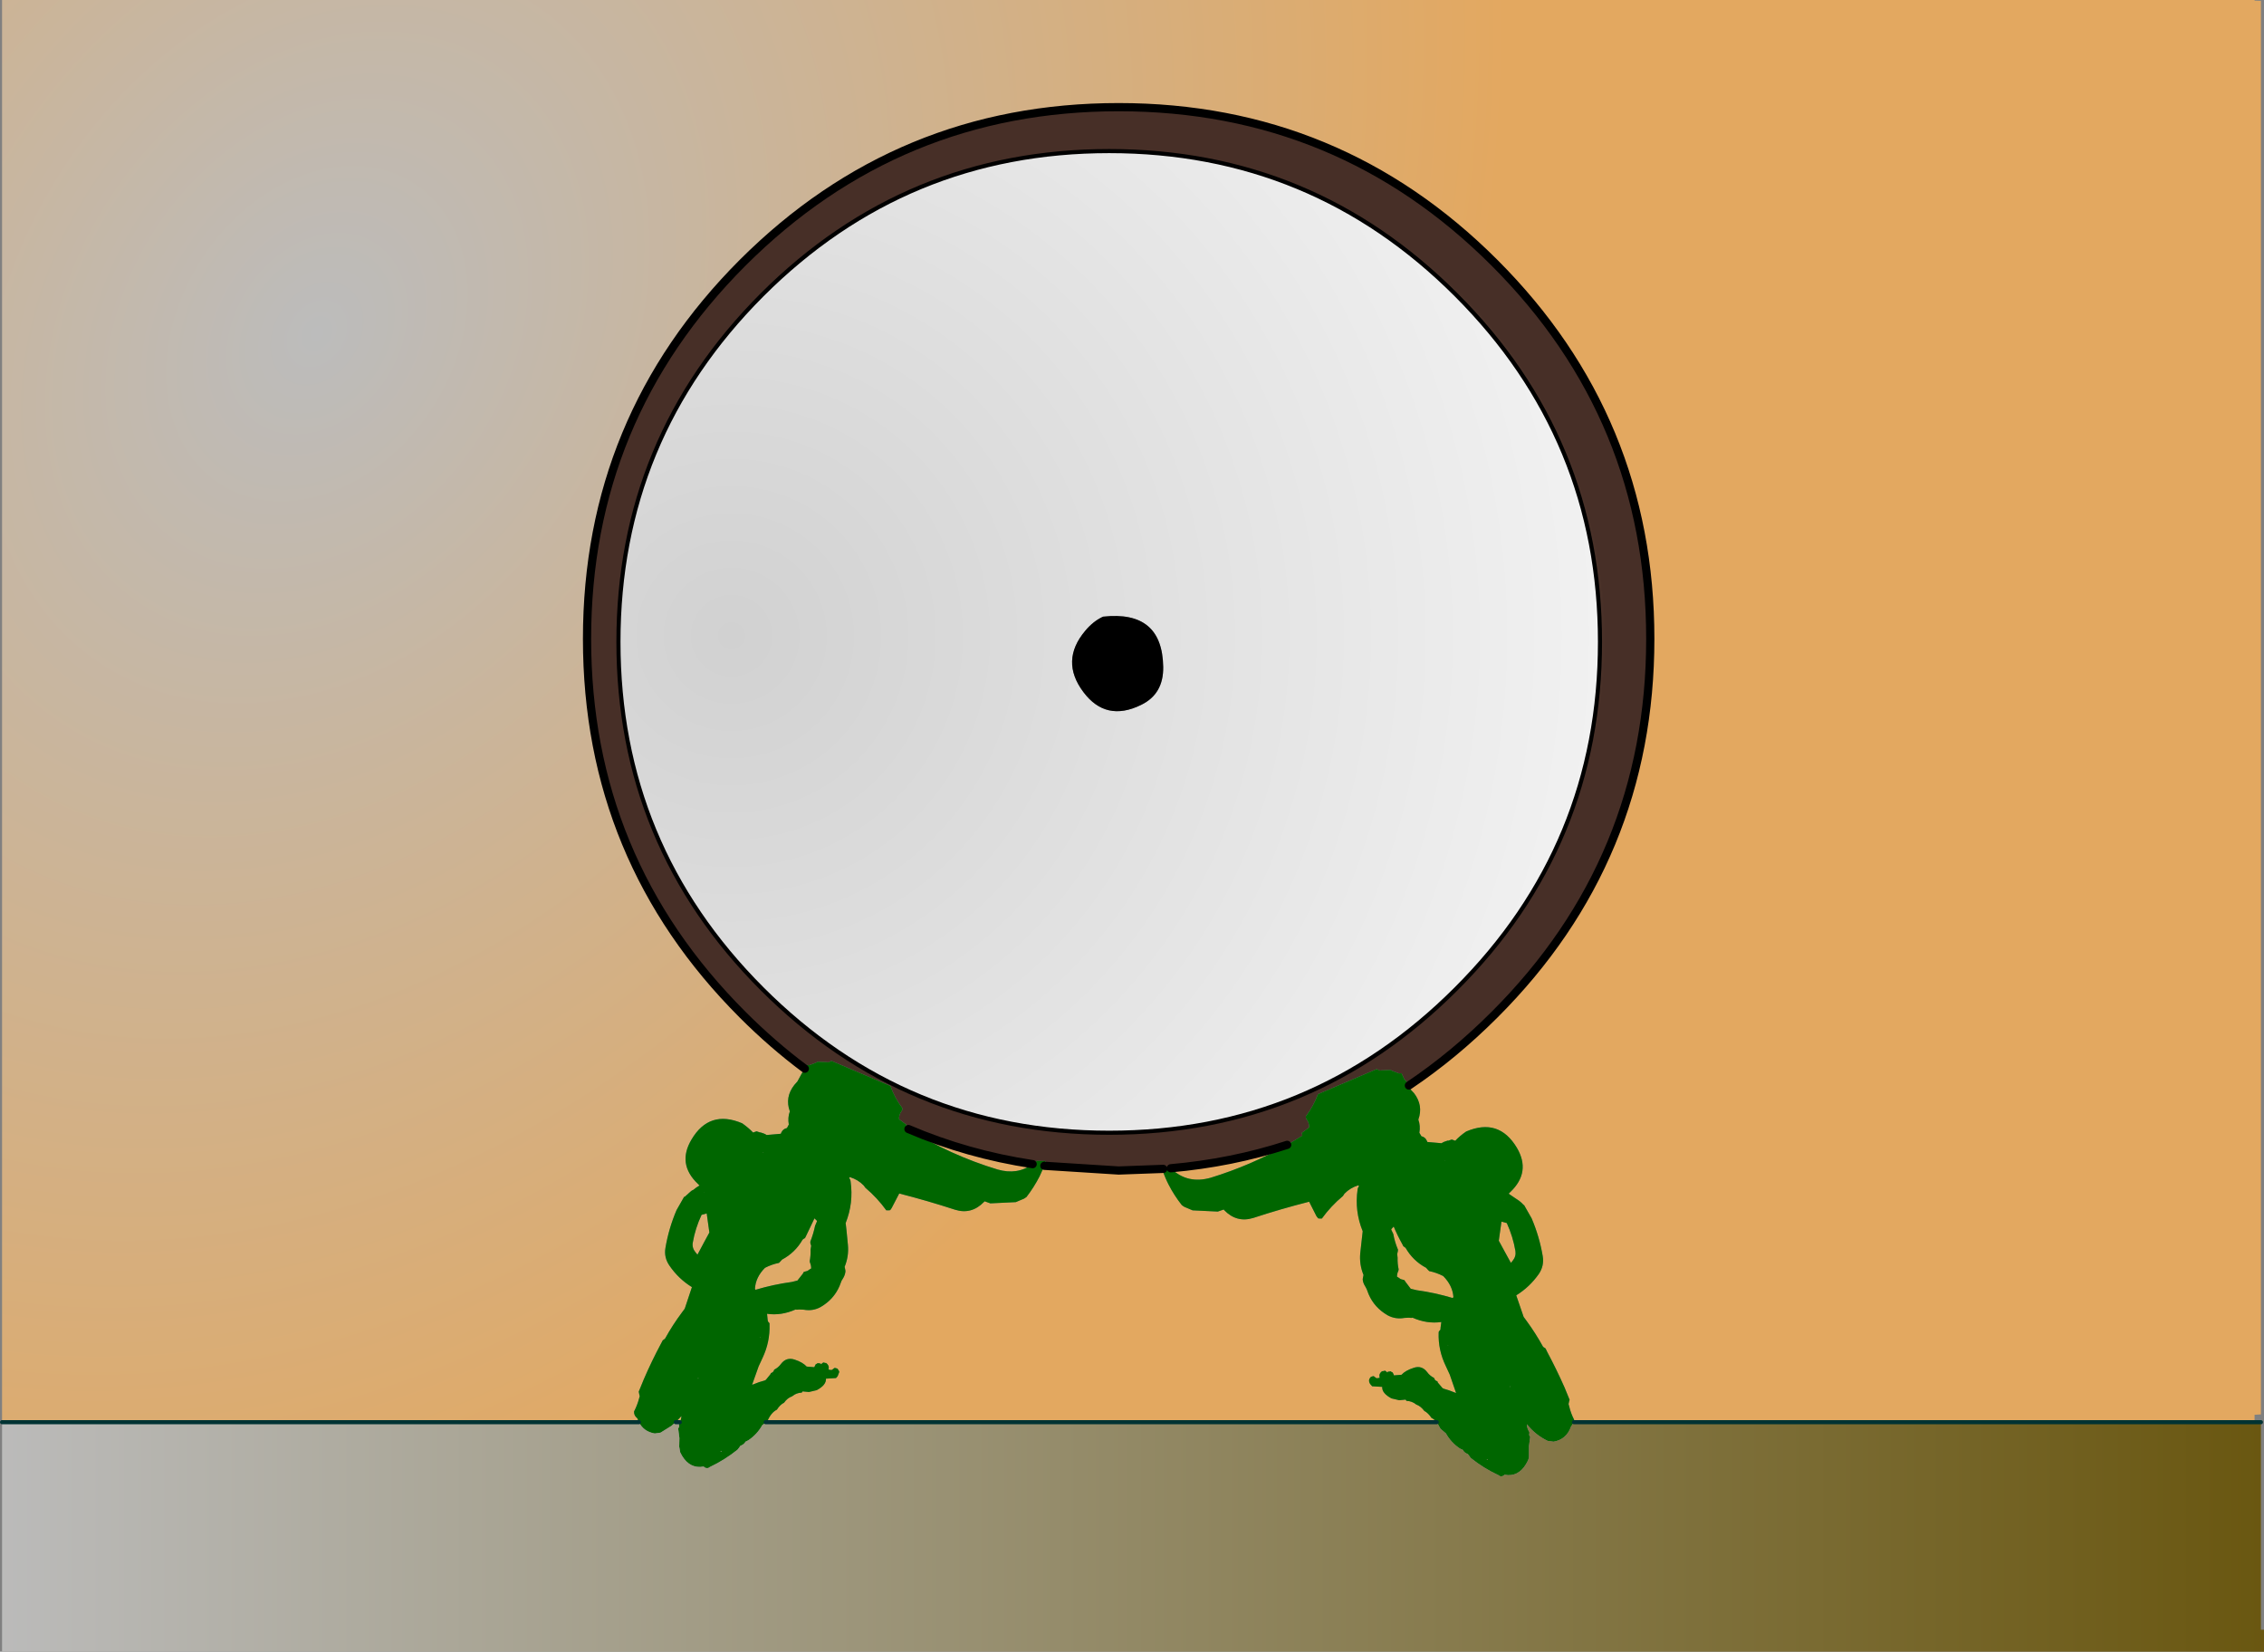 <?xml version="1.0" encoding="UTF-8" standalone="no"?>
<svg xmlns:xlink="http://www.w3.org/1999/xlink" height="402.3px" width="551.5px" xmlns="http://www.w3.org/2000/svg">
  <rect width="100%" height="100%" fill="#808080" stroke="none"/>
  <g transform="matrix(1.0, 0.0, 0.0, 1.0, 276.0, 201.15)">
    <path d="M-275.5 145.25 L-275.5 -201.15 273.2 -201.15 273.2 -201.0 274.75 -200.95 274.75 143.35 273.2 143.45 273.2 145.25 107.4 145.25 107.45 144.65 Q106.65 143.1 106.25 141.4 L106.1 140.85 106.1 140.8 106.25 140.1 106.35 139.8 105.1 136.75 Q103.15 132.35 100.85 128.05 L100.5 127.3 100.2 127.1 99.9 126.9 Q98.05 123.55 95.85 120.55 L95.15 119.6 93.35 114.35 Q96.6 112.35 98.85 109.15 100.2 107.15 99.8 104.8 99.0 100.05 97.1 95.6 L95.25 92.35 95.15 92.35 Q94.5 91.6 93.65 91.05 L93.05 90.65 91.5 89.6 91.9 89.2 Q97.0 84.35 93.5 78.4 89.1 71.05 81.15 74.45 79.55 75.55 78.5 76.7 L77.65 76.4 76.75 76.7 76.7 76.65 Q75.75 76.9 75.15 77.3 L71.7 77.0 71.55 76.65 Q71.15 75.8 70.25 75.6 L69.75 74.75 Q70.05 73.05 69.5 71.55 70.75 68.1 68.45 65.1 L67.65 64.25 67.2 63.25 Q78.15 55.9 88.05 46.0 126.0 8.1 126.0 -45.55 126.0 -99.2 88.05 -137.15 50.15 -175.05 -3.5 -175.05 -57.15 -175.05 -95.1 -137.15 -133.0 -99.2 -133.0 -45.55 -133.0 8.1 -95.1 46.0 -87.8 53.3 -79.95 59.15 L-80.2 59.75 -80.6 60.15 -81.75 62.25 -82.5 63.1 Q-84.85 66.1 -83.6 69.55 -84.15 71.05 -83.85 72.75 L-84.3 73.6 Q-85.25 73.8 -85.65 74.65 L-85.8 75.0 -89.25 75.3 Q-89.85 74.9 -90.8 74.65 L-90.8 74.7 -91.7 74.4 -92.55 74.7 Q-93.65 73.55 -95.2 72.45 -103.2 69.05 -107.55 76.4 -111.1 82.35 -106.0 87.2 L-105.6 87.6 Q-106.4 88.05 -107.1 88.65 -107.5 88.8 -107.75 89.05 L-109.2 90.35 -109.35 90.35 -111.2 93.6 Q-113.1 98.05 -113.9 102.8 -114.3 105.15 -112.9 107.15 -110.7 110.35 -107.45 112.35 L-109.2 117.6 -109.9 118.55 Q-112.15 121.55 -114.0 124.9 L-114.25 125.1 -114.55 125.3 -114.95 126.05 Q-117.25 130.35 -119.15 134.75 L-120.4 137.8 -120.35 138.1 -120.2 138.8 -120.15 138.85 -120.3 139.4 Q-120.75 141.1 -121.55 142.65 -121.6 143.65 -120.75 144.3 L-120.35 145.25 -275.5 145.25 M37.55 77.7 Q28.7 82.7 18.95 85.7 13.4 87.3 9.4 83.6 L9.2 83.4 Q24.0 82.1 37.55 77.7 M7.35 83.55 L7.3 83.65 Q7.2 83.7 7.2 83.9 7.8 85.7 8.65 87.35 10.0 90.0 11.9 92.4 L12.5 92.8 14.5 93.65 20.65 93.95 22.1 93.45 22.2 93.6 Q25.25 96.75 29.3 95.5 36.0 93.3 42.9 91.55 L44.7 95.1 45.1 95.6 45.4 95.65 46.0 95.65 Q48.2 92.6 51.15 90.15 L51.5 89.6 Q52.9 88.15 54.9 87.55 L55.05 87.8 Q54.75 88.1 54.7 88.6 53.95 93.85 55.95 98.75 L55.75 100.5 55.35 104.1 Q55.1 106.85 56.15 109.4 L56.0 110.1 55.95 110.45 Q56.0 111.3 56.55 112.15 L56.9 112.8 57.4 114.1 Q58.8 117.35 62.0 119.2 63.9 120.25 66.15 119.85 L67.2 119.8 67.8 119.85 68.1 119.8 Q71.6 121.35 75.1 120.85 L74.9 122.35 74.9 122.6 74.85 122.75 74.5 123.15 74.45 123.45 Q74.3 127.7 76.2 131.6 L77.15 133.65 78.7 138.15 77.0 137.5 75.7 137.1 75.4 136.95 74.25 135.6 74.15 135.3 73.8 135.15 73.55 134.95 73.45 134.7 73.3 134.45 Q72.3 133.95 71.65 133.05 70.35 131.35 68.4 132.0 66.35 132.65 65.4 133.7 L63.55 133.85 63.5 133.65 63.25 133.15 62.95 133.0 62.75 132.85 62.55 132.9 62.1 132.95 61.95 133.15 61.85 133.05 61.4 132.7 61.2 132.75 60.75 132.85 60.7 132.8 Q59.85 133.4 60.05 134.3 L60.1 134.45 59.35 134.55 59.1 134.4 58.65 134.05 58.45 134.05 57.95 134.2 57.6 134.65 57.5 135.0 Q57.45 135.55 57.85 136.05 L58.25 136.5 60.7 136.65 Q60.6 138.2 62.95 139.45 L64.85 139.9 66.4 139.75 66.6 140.05 Q67.95 140.1 69.0 140.95 70.1 141.35 70.95 142.5 71.9 143.0 72.7 144.2 73.4 144.55 74.0 145.25 L-89.5 145.25 -89.0 144.85 Q-88.15 142.9 -86.75 142.2 -86.0 141.0 -85.0 140.5 -84.2 139.35 -83.05 138.95 -82.05 138.1 -80.7 138.05 L-80.5 137.75 -78.95 137.9 -77.05 137.45 Q-74.7 136.2 -74.8 134.65 L-72.35 134.5 -71.95 134.05 -71.55 133.0 -71.7 132.65 -72.0 132.2 -72.5 132.05 -72.75 132.05 -73.2 132.4 -73.45 132.55 -74.15 132.45 -74.15 132.3 Q-73.95 131.4 -74.8 130.8 L-74.8 130.85 -75.25 130.75 -75.45 130.7 -75.9 131.05 -76.0 131.15 -76.15 130.95 -76.6 130.9 -76.8 130.85 -77.0 131.0 -77.3 131.15 -77.55 131.65 -77.65 131.85 -79.5 131.7 Q-80.45 130.65 -82.45 130.0 -84.45 129.35 -85.75 131.05 -86.4 131.95 -87.4 132.45 L-87.5 132.7 -87.65 132.95 -87.9 133.15 -88.2 133.3 -88.35 133.6 -89.45 134.95 -89.75 135.1 -91.1 135.5 -92.8 136.15 -91.2 131.65 -90.25 129.6 Q-88.4 125.7 -88.55 121.45 L-88.55 121.15 -88.9 120.75 -88.95 120.6 -89.0 120.35 -89.15 118.85 Q-85.7 119.35 -82.2 117.8 L-81.9 117.85 -81.3 117.8 -80.2 117.85 Q-78.0 118.25 -76.1 117.2 -72.9 115.35 -71.5 112.1 L-71.0 110.8 -70.6 110.15 Q-70.1 109.3 -70.05 108.45 L-70.1 108.1 -70.25 107.4 Q-69.2 104.85 -69.45 102.1 L-69.8 98.5 -70.0 96.75 Q-68.05 91.85 -68.8 86.6 -68.85 86.1 -69.15 85.8 L-69.0 85.55 Q-67.0 86.15 -65.6 87.6 L-65.2 88.15 Q-62.3 90.6 -60.1 93.65 L-59.45 93.65 -59.15 93.6 -58.8 93.1 -56.95 89.55 Q-50.1 91.3 -43.35 93.5 -39.35 94.75 -36.3 91.6 L-36.15 91.45 -34.75 91.95 -28.55 91.65 -26.55 90.8 -25.95 90.4 Q-24.1 88.0 -22.75 85.35 L-21.6 82.8 -3.5 83.95 7.35 83.55 M54.6 74.25 L54.6 74.3 54.55 74.25 54.6 74.25 M76.0 81.65 L75.95 81.5 76.0 81.45 76.0 81.65 M90.4 91.35 L90.4 91.25 90.45 91.3 90.4 91.35 M91.05 96.75 Q92.55 100.05 93.15 103.55 93.35 104.85 92.5 105.9 L92.05 106.45 90.35 103.35 89.1 101.05 89.75 96.4 91.05 96.75 M91.7 136.6 L91.9 136.5 91.95 136.65 91.7 136.6 M71.8 108.1 L72.15 108.45 Q73.9 108.8 75.55 109.65 77.85 111.95 78.05 114.8 L77.85 115.0 Q73.5 113.7 69.1 113.1 L67.65 112.75 66.4 111.1 66.1 110.65 65.75 110.55 65.2 110.4 64.7 110.05 64.3 109.8 Q64.3 109.05 64.65 108.35 L64.7 108.0 Q64.4 106.65 64.45 105.2 L64.35 104.3 64.5 103.65 64.55 103.25 Q63.75 101.35 63.4 99.4 L62.9 98.35 62.95 98.2 63.5 97.6 Q64.4 99.75 65.6 101.9 L65.85 102.4 66.15 102.6 66.4 102.8 Q68.2 105.95 71.4 107.65 L71.8 108.1 M76.7 126.65 L76.7 126.5 76.8 126.5 76.7 126.65 M-90.0 79.5 L-90.1 79.65 -90.1 79.45 -90.0 79.5 M-105.1 94.75 L-103.85 94.4 -103.2 99.05 -104.45 101.35 -106.1 104.45 -106.55 103.9 Q-107.45 102.85 -107.25 101.55 -106.65 98.05 -105.1 94.75 M-104.5 89.35 L-104.55 89.3 -104.45 89.25 -104.5 89.35 M-68.65 72.25 L-68.7 72.3 -68.65 72.25 M-24.45 82.4 Q-28.2 85.1 -33.0 83.7 -44.55 80.2 -54.7 73.85 -40.35 80.0 -24.45 82.4 M-77.0 96.2 L-77.0 96.35 -77.45 97.4 Q-77.85 99.35 -78.6 101.25 L-78.6 101.65 -78.4 102.3 -78.55 103.2 Q-78.5 104.65 -78.75 106.0 L-78.7 106.35 Q-78.4 107.05 -78.4 107.8 L-78.8 108.05 -79.3 108.4 -79.85 108.55 -80.2 108.65 -80.45 109.1 -81.75 110.75 -83.15 111.1 Q-87.6 111.7 -91.95 113.0 L-92.1 112.8 Q-91.95 109.95 -89.65 107.65 -88.0 106.8 -86.25 106.45 L-85.9 106.1 -85.5 105.65 Q-82.3 103.95 -80.5 100.8 L-80.25 100.6 -79.9 100.4 -79.65 99.9 -77.6 95.6 -77.0 96.2 M-106.5 114.75 L-106.45 114.75 -106.5 114.75 M-111.4 145.25 L-110.0 143.75 Q-110.05 144.55 -110.4 145.25 L-111.4 145.25 M-90.75 124.5 L-90.75 124.65 -90.9 124.5 -90.75 124.5 M-106.05 134.65 L-106.0 134.5 -105.75 134.6 -106.05 134.65" fill="url(#gradient0)" fill-rule="evenodd" stroke="none"/>
    <path d="M-79.95 59.15 Q-87.8 53.3 -95.1 46.0 -133.0 8.1 -133.0 -45.55 -133.0 -99.2 -95.1 -137.15 -57.15 -175.05 -3.5 -175.05 50.15 -175.05 88.05 -137.15 126.0 -99.2 126.0 -45.55 126.0 8.1 88.05 46.0 78.15 55.9 67.2 63.25 L66.5 62.15 66.1 61.75 65.4 60.25 64.8 60.3 63.05 59.65 62.75 59.45 60.55 59.55 60.15 59.6 59.35 59.25 45.05 65.35 Q44.0 68.2 42.1 70.75 42.05 71.2 42.3 71.5 42.95 72.4 42.9 73.45 L41.1 74.8 41.25 75.45 37.55 77.7 Q24.0 82.1 9.2 83.4 8.2 82.65 7.35 83.55 L-3.5 83.95 -21.6 82.8 -21.3 81.9 -21.35 81.65 -23.45 81.6 -24.45 82.4 Q-40.35 80.0 -54.7 73.85 L-55.35 73.45 -55.2 72.8 -57.0 71.45 Q-57.05 70.4 -56.4 69.5 -56.15 69.2 -56.2 68.75 -58.1 66.2 -59.1 63.35 L-73.45 57.25 -74.2 57.6 -74.6 57.55 -76.85 57.45 -77.15 57.65 -78.85 58.3 -79.45 58.25 -79.95 59.15 M113.75 -44.8 Q113.75 -94.3 78.7 -129.35 43.7 -164.35 -5.8 -164.35 -55.3 -164.35 -90.35 -129.35 -125.35 -94.3 -125.35 -44.8 -125.35 4.7 -90.35 39.7 -55.3 74.75 -5.8 74.75 43.7 74.75 78.7 39.7 113.75 4.7 113.75 -44.8" fill="url(#gradient1)" fill-rule="evenodd" stroke="none"/>
    <path d="M113.75 -44.8 Q113.75 4.7 78.7 39.7 43.7 74.75 -5.8 74.75 -55.3 74.75 -90.35 39.7 -125.35 4.7 -125.35 -44.8 -125.35 -94.3 -90.35 -129.35 -55.3 -164.35 -5.8 -164.35 43.7 -164.35 78.7 -129.35 113.75 -94.3 113.75 -44.8 M7.35 -38.7 Q7.15 -52.55 -7.3 -50.95 -9.7 -49.85 -11.65 -47.5 -17.8 -40.2 -12.1 -32.6 -6.6 -25.25 1.95 -29.45 7.45 -32.1 7.35 -38.7" fill="url(#gradient2)" fill-rule="evenodd" stroke="none"/>
    <path d="M-120.35 145.25 L-120.75 144.3 Q-121.6 143.65 -121.55 142.65 -120.75 141.1 -120.3 139.4 L-120.15 138.85 -120.2 138.8 -120.35 138.1 -120.4 137.8 -119.15 134.75 Q-117.25 130.35 -114.95 126.05 L-114.55 125.3 -114.25 125.1 -114.0 124.9 Q-112.15 121.55 -109.9 118.55 L-109.2 117.6 -107.45 112.35 Q-110.7 110.35 -112.9 107.15 -114.3 105.15 -113.9 102.8 -113.1 98.05 -111.2 93.6 L-109.35 90.35 -109.2 90.35 -107.75 89.05 Q-107.5 88.8 -107.1 88.65 -106.4 88.05 -105.6 87.6 L-106.0 87.2 Q-111.1 82.35 -107.55 76.4 -103.2 69.05 -95.2 72.45 -93.65 73.55 -92.55 74.7 L-91.7 74.4 -90.8 74.7 -90.8 74.65 Q-89.85 74.9 -89.25 75.3 L-85.8 75.0 -85.65 74.65 Q-85.25 73.8 -84.3 73.6 L-83.85 72.75 Q-84.15 71.05 -83.6 69.55 -84.85 66.1 -82.5 63.1 L-81.75 62.25 -80.6 60.15 -80.2 59.75 -79.95 59.15 -79.45 58.25 -78.85 58.3 -77.15 57.65 -76.85 57.45 -74.6 57.55 -74.2 57.6 -73.45 57.25 -59.1 63.35 Q-58.1 66.2 -56.2 68.75 -56.15 69.2 -56.4 69.5 -57.05 70.4 -57.0 71.45 L-55.2 72.8 -55.35 73.45 -54.7 73.85 Q-44.55 80.2 -33.0 83.7 -28.2 85.1 -24.45 82.4 L-23.45 81.6 -21.35 81.65 -21.3 81.9 -21.6 82.8 -22.75 85.35 Q-24.1 88.0 -25.95 90.4 L-26.55 90.8 -28.55 91.65 -34.75 91.95 -36.15 91.45 -36.3 91.6 Q-39.35 94.75 -43.35 93.5 -50.1 91.3 -56.95 89.55 L-58.8 93.1 -59.15 93.6 -59.45 93.65 -60.1 93.65 Q-62.3 90.6 -65.2 88.15 L-65.6 87.6 Q-67.0 86.15 -69.0 85.55 L-69.15 85.8 Q-68.85 86.1 -68.8 86.6 -68.05 91.85 -70.0 96.75 L-69.8 98.5 -69.45 102.1 Q-69.2 104.85 -70.25 107.4 L-70.1 108.1 -70.05 108.45 Q-70.1 109.3 -70.6 110.15 L-71.0 110.8 -71.5 112.1 Q-72.9 115.35 -76.1 117.2 -78.0 118.25 -80.2 117.85 L-81.3 117.8 -81.9 117.85 -82.2 117.8 Q-85.7 119.35 -89.15 118.85 L-89.0 120.35 -88.95 120.6 -88.9 120.75 -88.55 121.15 -88.55 121.45 Q-88.4 125.7 -90.25 129.6 L-91.2 131.65 -92.8 136.15 -91.1 135.5 -89.75 135.1 -89.45 134.95 -88.35 133.6 -88.2 133.3 -87.9 133.15 -87.65 132.95 -87.5 132.7 -87.4 132.45 Q-86.4 131.95 -85.75 131.05 -84.45 129.35 -82.45 130.0 -80.45 130.65 -79.5 131.7 L-77.65 131.85 -77.55 131.65 -77.3 131.15 -77.0 131.0 -76.8 130.85 -76.6 130.9 -76.15 130.95 -76.0 131.15 -75.9 131.05 -75.45 130.7 -75.25 130.75 -74.8 130.85 -74.8 130.8 Q-73.95 131.4 -74.15 132.3 L-74.15 132.45 -73.45 132.55 -73.2 132.4 -72.75 132.05 -72.5 132.05 -72.0 132.2 -71.7 132.65 -71.55 133.0 -71.95 134.05 -72.35 134.5 -74.8 134.65 Q-74.7 136.2 -77.05 137.45 L-78.95 137.9 -80.5 137.75 -80.7 138.05 Q-82.05 138.1 -83.05 138.95 -84.2 139.35 -85.0 140.5 -86.0 141.0 -86.75 142.2 -88.15 142.9 -89.0 144.85 L-89.5 145.25 -90.0 145.75 -90.3 145.95 Q-91.55 148.2 -93.7 149.65 L-94.4 150.0 Q-94.7 150.55 -95.3 150.85 L-95.65 151.0 -95.95 151.45 -96.35 151.95 Q-99.45 154.45 -103.15 156.2 L-103.45 156.4 Q-104.15 156.55 -104.6 156.05 L-105.4 156.15 Q-108.55 156.25 -110.3 152.6 L-110.55 151.2 -110.5 149.1 -110.8 146.8 -110.7 146.6 -110.55 146.35 -110.6 145.95 -110.6 145.65 -110.4 145.25 Q-110.05 144.55 -110.0 143.75 L-111.4 145.25 -112.45 146.15 -115.1 147.8 -116.5 148.0 Q-119.2 147.55 -120.35 145.25 M67.2 63.25 L67.65 64.25 68.45 65.1 Q70.75 68.1 69.5 71.55 70.05 73.05 69.75 74.75 L70.25 75.6 Q71.15 75.8 71.55 76.65 L71.7 77.0 75.15 77.3 Q75.75 76.9 76.7 76.65 L76.75 76.7 77.65 76.4 78.5 76.7 Q79.55 75.55 81.15 74.45 89.1 71.05 93.5 78.4 97.0 84.35 91.9 89.2 L91.5 89.6 93.05 90.65 93.65 91.05 Q94.5 91.6 95.15 92.35 L95.25 92.35 97.1 95.6 Q99.0 100.05 99.8 104.8 100.2 107.15 98.85 109.15 96.6 112.35 93.35 114.35 L95.15 119.6 95.85 120.55 Q98.05 123.55 99.9 126.9 L100.2 127.1 100.5 127.3 100.85 128.05 Q103.15 132.35 105.1 136.75 L106.35 139.8 106.25 140.1 106.1 140.8 106.1 140.85 106.25 141.4 Q106.65 143.1 107.45 144.65 L107.4 145.25 106.7 146.3 Q105.6 149.45 102.45 150.0 L101.0 149.8 Q99.55 149.1 98.35 148.15 97.0 147.1 95.95 145.75 95.95 146.75 96.55 147.65 L96.55 147.95 96.5 148.35 96.6 148.6 96.75 148.8 96.45 151.1 96.45 153.2 Q96.5 153.95 96.2 154.6 94.45 158.25 91.35 158.15 L90.5 158.05 Q90.05 158.55 89.4 158.4 L89.1 158.2 Q85.35 156.45 82.25 153.95 L81.9 153.45 81.55 153.0 81.2 152.85 Q80.6 152.55 80.35 152.0 L79.6 151.65 Q77.45 150.2 76.2 147.95 L75.95 147.75 74.9 146.85 74.0 145.25 Q73.4 144.55 72.7 144.2 71.9 143.0 70.95 142.5 70.1 141.35 69.0 140.95 67.95 140.1 66.6 140.05 L66.4 139.75 64.85 139.9 62.95 139.45 Q60.6 138.2 60.7 136.65 L58.25 136.5 57.85 136.05 Q57.45 135.55 57.5 135.0 L57.6 134.65 57.95 134.2 58.45 134.05 58.65 134.05 59.1 134.4 59.35 134.55 60.1 134.45 60.05 134.3 Q59.85 133.4 60.7 132.8 L60.75 132.85 61.2 132.75 61.4 132.7 61.85 133.05 61.95 133.15 62.1 132.95 62.55 132.9 62.75 132.85 62.95 133.0 63.25 133.15 63.5 133.65 63.55 133.85 65.4 133.7 Q66.35 132.65 68.4 132.0 70.35 131.35 71.65 133.05 72.3 133.95 73.3 134.45 L73.45 134.7 73.55 134.95 73.8 135.15 74.15 135.3 74.25 135.6 75.4 136.95 75.7 137.1 77.0 137.5 78.7 138.15 77.15 133.65 76.2 131.6 Q74.3 127.7 74.45 123.45 L74.5 123.15 74.85 122.75 74.9 122.6 74.9 122.35 75.1 120.85 Q71.6 121.35 68.1 119.8 L67.8 119.85 67.2 119.8 66.15 119.85 Q63.9 120.25 62.0 119.2 58.8 117.35 57.4 114.1 L56.9 112.8 56.55 112.15 Q56.0 111.3 55.95 110.45 L56.0 110.1 56.15 109.4 Q55.1 106.85 55.35 104.1 L55.75 100.5 55.95 98.75 Q53.95 93.85 54.7 88.6 54.75 88.1 55.05 87.8 L54.9 87.55 Q52.9 88.15 51.5 89.6 L51.15 90.15 Q48.2 92.6 46.0 95.65 L45.4 95.65 45.1 95.6 44.7 95.1 42.9 91.55 Q36.0 93.3 29.3 95.5 25.25 96.75 22.2 93.6 L22.1 93.45 20.65 93.95 14.5 93.65 12.5 92.8 11.9 92.4 Q10.0 90.0 8.65 87.35 7.8 85.7 7.2 83.9 7.2 83.7 7.3 83.65 L7.35 83.55 Q8.2 82.65 9.2 83.4 L9.4 83.6 Q13.4 87.3 18.95 85.7 28.7 82.7 37.55 77.7 L41.25 75.45 41.1 74.8 42.9 73.45 Q42.95 72.4 42.3 71.5 42.05 71.2 42.1 70.75 44.0 68.2 45.05 65.35 L59.35 59.25 60.15 59.6 60.55 59.55 62.75 59.45 63.05 59.65 64.8 60.3 65.4 60.25 66.1 61.75 66.5 62.15 67.2 63.25 M54.6 74.25 L54.55 74.25 54.6 74.3 54.6 74.25 M76.7 126.65 L76.8 126.5 76.7 126.5 76.7 126.65 M71.8 108.1 L71.4 107.65 Q68.2 105.95 66.4 102.8 L66.15 102.6 65.85 102.4 65.6 101.9 Q64.4 99.75 63.5 97.6 L62.95 98.2 62.9 98.35 63.4 99.4 Q63.75 101.35 64.55 103.25 L64.5 103.65 64.35 104.3 64.45 105.2 Q64.4 106.65 64.7 108.0 L64.65 108.35 Q64.3 109.05 64.3 109.8 L64.7 110.05 65.2 110.4 65.75 110.55 66.1 110.65 66.4 111.1 67.65 112.75 69.1 113.1 Q73.5 113.7 77.85 115.0 L78.05 114.8 Q77.85 111.95 75.55 109.65 73.9 108.8 72.15 108.45 L71.8 108.1 M91.7 136.6 L91.95 136.65 91.9 136.5 91.7 136.6 M91.05 96.75 L89.75 96.4 89.1 101.05 90.35 103.35 92.05 106.45 92.5 105.9 Q93.35 104.85 93.15 103.55 92.55 100.05 91.05 96.75 M90.4 91.35 L90.45 91.3 90.4 91.25 90.4 91.35 M76.0 81.65 L76.0 81.45 75.95 81.5 76.0 81.65 M86.15 154.35 L86.4 154.45 86.3 154.25 86.15 154.35 M-104.5 89.35 L-104.45 89.25 -104.55 89.3 -104.5 89.35 M-105.1 94.75 Q-106.65 98.05 -107.25 101.55 -107.45 102.85 -106.55 103.9 L-106.1 104.45 -104.45 101.35 -103.2 99.05 -103.85 94.4 -105.1 94.75 M-90.0 79.5 L-90.1 79.45 -90.1 79.65 -90.0 79.5 M-68.65 72.25 L-68.7 72.3 -68.65 72.25 M-77.0 96.2 L-77.6 95.6 -79.65 99.9 -79.9 100.4 -80.25 100.6 -80.5 100.8 Q-82.3 103.95 -85.5 105.65 L-85.9 106.1 -86.25 106.45 Q-88.0 106.8 -89.65 107.65 -91.95 109.95 -92.1 112.8 L-91.95 113.0 Q-87.6 111.7 -83.15 111.1 L-81.75 110.75 -80.45 109.1 -80.2 108.65 -79.85 108.55 -79.3 108.4 -78.8 108.05 -78.4 107.8 Q-78.4 107.05 -78.7 106.35 L-78.75 106.0 Q-78.5 104.65 -78.55 103.2 L-78.4 102.3 -78.6 101.65 -78.6 101.25 Q-77.85 99.35 -77.45 97.4 L-77.0 96.35 -77.0 96.2 M-106.5 114.75 L-106.45 114.75 -106.5 114.75 M-106.05 134.65 L-105.75 134.6 -106.0 134.5 -106.05 134.65 M-90.75 124.5 L-90.9 124.5 -90.75 124.65 -90.75 124.5 M-100.2 152.35 L-100.35 152.25 -100.5 152.45 -100.2 152.35" fill="#006600" fill-rule="evenodd" stroke="none"/>
    <path d="M273.2 145.25 L274.75 145.25 274.75 195.8 275.5 195.8 275.5 201.15 -275.5 201.15 -275.5 145.25 -120.35 145.25 Q-119.2 147.55 -116.5 148.0 L-115.1 147.8 -112.45 146.15 -111.4 145.25 -110.4 145.25 -110.6 145.65 -110.6 145.95 -110.55 146.35 -110.7 146.6 -110.8 146.8 -110.5 149.1 -110.55 151.2 -110.3 152.6 Q-108.55 156.25 -105.4 156.15 L-104.6 156.05 Q-104.15 156.55 -103.45 156.4 L-103.15 156.2 Q-99.45 154.45 -96.35 151.95 L-95.95 151.45 -95.65 151.0 -95.3 150.85 Q-94.7 150.55 -94.4 150.0 L-93.7 149.65 Q-91.55 148.2 -90.3 145.95 L-90.0 145.75 -89.5 145.25 74.0 145.25 74.9 146.85 75.95 147.75 76.2 147.95 Q77.45 150.2 79.6 151.65 L80.35 152.0 Q80.6 152.55 81.2 152.85 L81.55 153.0 81.9 153.45 82.25 153.95 Q85.35 156.45 89.1 158.2 L89.4 158.4 Q90.05 158.55 90.5 158.05 L91.35 158.15 Q94.45 158.25 96.2 154.6 96.5 153.95 96.45 153.2 L96.45 151.1 96.75 148.8 96.6 148.6 96.5 148.35 96.55 147.95 96.55 147.65 Q95.95 146.75 95.95 145.75 97.0 147.1 98.35 148.15 99.55 149.1 101.0 149.8 L102.45 150.0 Q105.6 149.45 106.7 146.3 L107.4 145.25 273.2 145.25 M86.15 154.35 L86.3 154.25 86.4 154.45 86.15 154.35 M-100.2 152.35 L-100.5 152.45 -100.35 152.25 -100.2 152.35" fill="url(#gradient3)" fill-rule="evenodd" stroke="none"/>
    <path d="M7.35 -38.7 Q7.45 -32.1 1.95 -29.45 -6.6 -25.25 -12.1 -32.6 -17.8 -40.2 -11.65 -47.5 -9.7 -49.85 -7.3 -50.95 7.15 -52.55 7.35 -38.7" fill="#000000" fill-rule="evenodd" stroke="none"/>
    <path d="M113.75 -44.8 Q113.75 4.7 78.7 39.7 43.7 74.75 -5.8 74.75 -55.3 74.75 -90.35 39.7 -125.35 4.7 -125.35 -44.8 -125.35 -94.3 -90.35 -129.35 -55.3 -164.35 -5.8 -164.35 43.7 -164.35 78.7 -129.35 113.75 -94.3 113.75 -44.8" fill="none" stroke="#000000" stroke-linecap="round" stroke-linejoin="round" stroke-width="1.0"/>
    <path d="M-79.95 59.15 Q-87.8 53.3 -95.1 46.0 -133.0 8.1 -133.0 -45.55 -133.0 -99.2 -95.1 -137.15 -57.15 -175.05 -3.5 -175.05 50.15 -175.05 88.05 -137.15 126.0 -99.2 126.0 -45.55 126.0 8.1 88.05 46.0 78.15 55.9 67.2 63.25 M-21.6 82.8 L-3.5 83.95 7.35 83.55 M37.55 77.7 Q24.0 82.1 9.2 83.4 M-24.45 82.4 Q-40.35 80.0 -54.7 73.85" fill="none" stroke="#000000" stroke-linecap="round" stroke-linejoin="round" stroke-width="2.0"/>
    <path d="M273.2 145.25 L274.75 145.25 M-275.5 145.25 L-120.35 145.25 M107.4 145.25 L273.2 145.25 M-89.5 145.25 L74.0 145.25 M-111.4 145.25 L-110.4 145.25" fill="none" stroke="#003333" stroke-linecap="round" stroke-linejoin="round" stroke-width="1.0"/>
  </g>
  <defs>
    <radialGradient cx="0" cy="0" gradientTransform="matrix(0.27, 0.176, -0.229, 0.352, -198.8, -119.9)" gradientUnits="userSpaceOnUse" id="gradient0" r="819.2" spreadMethod="pad">
      <stop offset="0.0" stop-color="#bcbcbc"/>
      <stop offset="0.812" stop-color="#dbac72"/>
      <stop offset="1.0" stop-color="#e3a860"/>
    </radialGradient>
    <radialGradient cx="0" cy="0" gradientTransform="matrix(0.159, 0.0, 0.0, 0.159, -3.5, -45.55)" gradientUnits="userSpaceOnUse" id="gradient1" r="819.2" spreadMethod="pad">
      <stop offset="0.008" stop-color="#855030"/>
      <stop offset="0.263" stop-color="#a98621"/>
      <stop offset="0.471" stop-color="#63511d"/>
      <stop offset="0.604" stop-color="#cc9933"/>
      <stop offset="0.722" stop-color="#c0a374"/>
      <stop offset="0.91" stop-color="#472f27"/>
    </radialGradient>
    <radialGradient cx="0" cy="0" gradientTransform="matrix(0.259, 0.0, 0.0, 0.259, -97.8, -46.3)" gradientUnits="userSpaceOnUse" id="gradient2" r="819.2" spreadMethod="pad">
      <stop offset="0.0" stop-color="#d1d1d1"/>
      <stop offset="1.0" stop-color="#f1f1f1"/>
    </radialGradient>
    <linearGradient gradientTransform="matrix(0.348, 0.0, 0.0, 0.05, 1.9, 185.85)" gradientUnits="userSpaceOnUse" id="gradient3" spreadMethod="pad" x1="-819.2" x2="819.2">
      <stop offset="0.0" stop-color="#bcbcbc"/>
      <stop offset="1.0" stop-color="#68550d"/>
    </linearGradient>
  </defs>
</svg>
